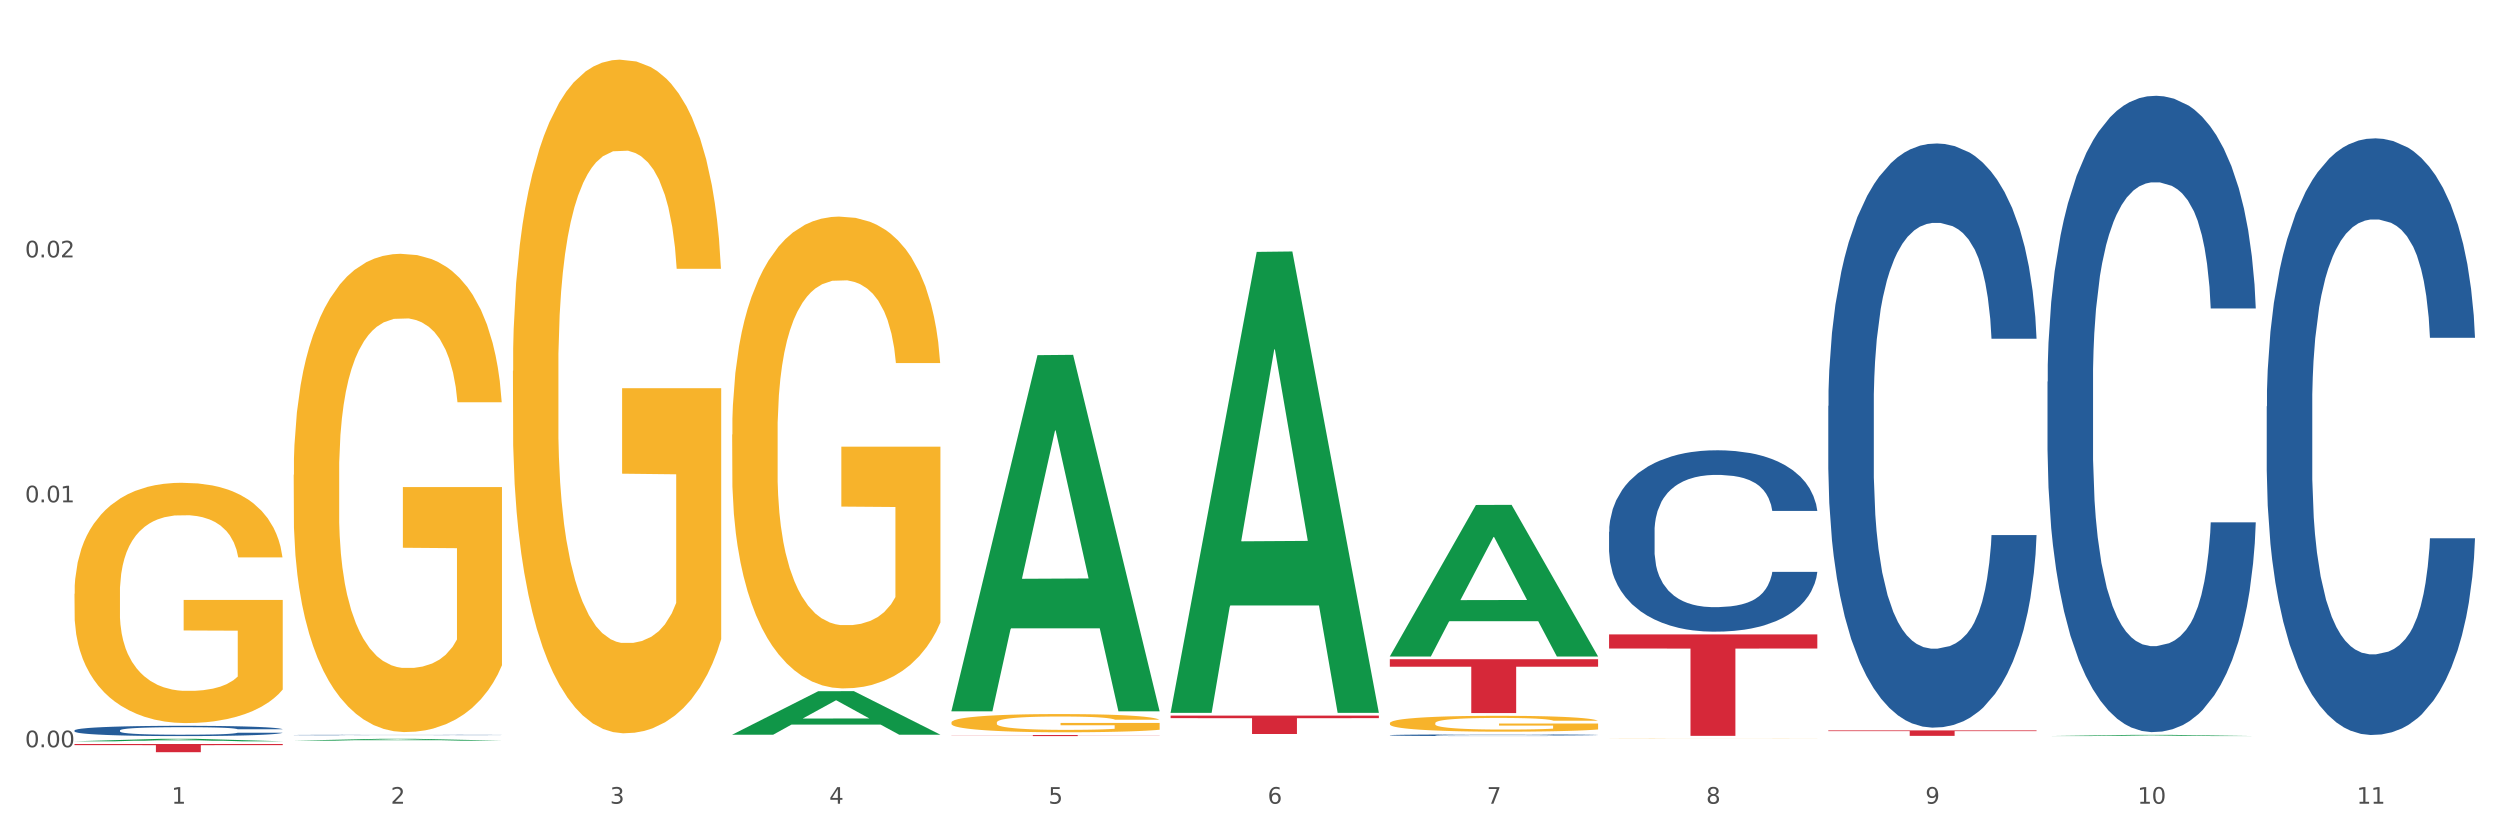 <?xml version="1.0" encoding="utf-8" standalone="no"?>
<!DOCTYPE svg PUBLIC "-//W3C//DTD SVG 1.1//EN"
  "http://www.w3.org/Graphics/SVG/1.1/DTD/svg11.dtd">
<svg xmlns:xlink="http://www.w3.org/1999/xlink" width="1080pt" height="360pt" viewBox="0 0 1080 360" xmlns="http://www.w3.org/2000/svg" version="1.1">
 <rect x="0" y="0" width="1080" height="360" fill="#333333" stroke="none"/>
 <defs>
  <style type="text/css">*{stroke-linejoin: round; stroke-linecap: butt}</style>
 </defs>
 <g id="figure_1">
  <g id="patch_1">
   <path d="M 0 360 
L 1080 360 
L 1080 0 
L 0 0 
z
" style="fill: #ffffff; stroke: #ffffff; stroke-linejoin: miter"/>
  </g>
  <g id="axes_1">
   <g id="matplotlib.axis_1">
    <g id="xtick_1">
     <g id="text_1">
      <!-- 1 -->
      <g style="fill: #4d4d4d" transform="translate(74.106 347.204) scale(0.096 -0.096)">
       <defs>
        <path id="DejaVuSans-31" d="M 794 531 
L 1825 531 
L 1825 4091 
L 703 3866 
L 703 4441 
L 1819 4666 
L 2450 4666 
L 2450 531 
L 3481 531 
L 3481 0 
L 794 0 
L 794 531 
z
" transform="scale(0.016)"/>
       </defs>
       <use xlink:href="#DejaVuSans-31"/>
      </g>
     </g>
    </g>
    <g id="xtick_2">
     <g id="text_2">
      <!-- 2 -->
      <g style="fill: #4d4d4d" transform="translate(168.812 347.204) scale(0.096 -0.096)">
       <defs>
        <path id="DejaVuSans-32" d="M 1228 531 
L 3431 531 
L 3431 0 
L 469 0 
L 469 531 
Q 828 903 1448 1529 
Q 2069 2156 2228 2338 
Q 2531 2678 2651 2914 
Q 2772 3150 2772 3378 
Q 2772 3750 2511 3984 
Q 2250 4219 1831 4219 
Q 1534 4219 1204 4116 
Q 875 4013 500 3803 
L 500 4441 
Q 881 4594 1212 4672 
Q 1544 4750 1819 4750 
Q 2544 4750 2975 4387 
Q 3406 4025 3406 3419 
Q 3406 3131 3298 2873 
Q 3191 2616 2906 2266 
Q 2828 2175 2409 1742 
Q 1991 1309 1228 531 
z
" transform="scale(0.016)"/>
       </defs>
       <use xlink:href="#DejaVuSans-32"/>
      </g>
     </g>
    </g>
    <g id="xtick_3">
     <g id="text_3">
      <!-- 3 -->
      <g style="fill: #4d4d4d" transform="translate(263.517 347.204) scale(0.096 -0.096)">
       <defs>
        <path id="DejaVuSans-33" d="M 2597 2516 
Q 3050 2419 3304 2112 
Q 3559 1806 3559 1356 
Q 3559 666 3084 287 
Q 2609 -91 1734 -91 
Q 1441 -91 1130 -33 
Q 819 25 488 141 
L 488 750 
Q 750 597 1062 519 
Q 1375 441 1716 441 
Q 2309 441 2620 675 
Q 2931 909 2931 1356 
Q 2931 1769 2642 2001 
Q 2353 2234 1838 2234 
L 1294 2234 
L 1294 2753 
L 1863 2753 
Q 2328 2753 2575 2939 
Q 2822 3125 2822 3475 
Q 2822 3834 2567 4026 
Q 2313 4219 1838 4219 
Q 1578 4219 1281 4162 
Q 984 4106 628 3988 
L 628 4550 
Q 988 4650 1302 4700 
Q 1616 4750 1894 4750 
Q 2613 4750 3031 4423 
Q 3450 4097 3450 3541 
Q 3450 3153 3228 2886 
Q 3006 2619 2597 2516 
z
" transform="scale(0.016)"/>
       </defs>
       <use xlink:href="#DejaVuSans-33"/>
      </g>
     </g>
    </g>
    <g id="xtick_4">
     <g id="text_4">
      <!-- 4 -->
      <g style="fill: #4d4d4d" transform="translate(358.223 347.204) scale(0.096 -0.096)">
       <defs>
        <path id="DejaVuSans-34" d="M 2419 4116 
L 825 1625 
L 2419 1625 
L 2419 4116 
z
M 2253 4666 
L 3047 4666 
L 3047 1625 
L 3713 1625 
L 3713 1100 
L 3047 1100 
L 3047 0 
L 2419 0 
L 2419 1100 
L 313 1100 
L 313 1709 
L 2253 4666 
z
" transform="scale(0.016)"/>
       </defs>
       <use xlink:href="#DejaVuSans-34"/>
      </g>
     </g>
    </g>
    <g id="xtick_5">
     <g id="text_5">
      <!-- 5 -->
      <g style="fill: #4d4d4d" transform="translate(452.928 347.204) scale(0.096 -0.096)">
       <defs>
        <path id="DejaVuSans-35" d="M 691 4666 
L 3169 4666 
L 3169 4134 
L 1269 4134 
L 1269 2991 
Q 1406 3038 1543 3061 
Q 1681 3084 1819 3084 
Q 2600 3084 3056 2656 
Q 3513 2228 3513 1497 
Q 3513 744 3044 326 
Q 2575 -91 1722 -91 
Q 1428 -91 1123 -41 
Q 819 9 494 109 
L 494 744 
Q 775 591 1075 516 
Q 1375 441 1709 441 
Q 2250 441 2565 725 
Q 2881 1009 2881 1497 
Q 2881 1984 2565 2268 
Q 2250 2553 1709 2553 
Q 1456 2553 1204 2497 
Q 953 2441 691 2322 
L 691 4666 
z
" transform="scale(0.016)"/>
       </defs>
       <use xlink:href="#DejaVuSans-35"/>
      </g>
     </g>
    </g>
    <g id="xtick_6">
     <g id="text_6">
      <!-- 6 -->
      <g style="fill: #4d4d4d" transform="translate(547.634 347.204) scale(0.096 -0.096)">
       <defs>
        <path id="DejaVuSans-36" d="M 2113 2584 
Q 1688 2584 1439 2293 
Q 1191 2003 1191 1497 
Q 1191 994 1439 701 
Q 1688 409 2113 409 
Q 2538 409 2786 701 
Q 3034 994 3034 1497 
Q 3034 2003 2786 2293 
Q 2538 2584 2113 2584 
z
M 3366 4563 
L 3366 3988 
Q 3128 4100 2886 4159 
Q 2644 4219 2406 4219 
Q 1781 4219 1451 3797 
Q 1122 3375 1075 2522 
Q 1259 2794 1537 2939 
Q 1816 3084 2150 3084 
Q 2853 3084 3261 2657 
Q 3669 2231 3669 1497 
Q 3669 778 3244 343 
Q 2819 -91 2113 -91 
Q 1303 -91 875 529 
Q 447 1150 447 2328 
Q 447 3434 972 4092 
Q 1497 4750 2381 4750 
Q 2619 4750 2861 4703 
Q 3103 4656 3366 4563 
z
" transform="scale(0.016)"/>
       </defs>
       <use xlink:href="#DejaVuSans-36"/>
      </g>
     </g>
    </g>
    <g id="xtick_7">
     <g id="text_7">
      <!-- 7 -->
      <g style="fill: #4d4d4d" transform="translate(642.339 347.204) scale(0.096 -0.096)">
       <defs>
        <path id="DejaVuSans-37" d="M 525 4666 
L 3525 4666 
L 3525 4397 
L 1831 0 
L 1172 0 
L 2766 4134 
L 525 4134 
L 525 4666 
z
" transform="scale(0.016)"/>
       </defs>
       <use xlink:href="#DejaVuSans-37"/>
      </g>
     </g>
    </g>
    <g id="xtick_8">
     <g id="text_8">
      <!-- 8 -->
      <g style="fill: #4d4d4d" transform="translate(737.044 347.204) scale(0.096 -0.096)">
       <defs>
        <path id="DejaVuSans-38" d="M 2034 2216 
Q 1584 2216 1326 1975 
Q 1069 1734 1069 1313 
Q 1069 891 1326 650 
Q 1584 409 2034 409 
Q 2484 409 2743 651 
Q 3003 894 3003 1313 
Q 3003 1734 2745 1975 
Q 2488 2216 2034 2216 
z
M 1403 2484 
Q 997 2584 770 2862 
Q 544 3141 544 3541 
Q 544 4100 942 4425 
Q 1341 4750 2034 4750 
Q 2731 4750 3128 4425 
Q 3525 4100 3525 3541 
Q 3525 3141 3298 2862 
Q 3072 2584 2669 2484 
Q 3125 2378 3379 2068 
Q 3634 1759 3634 1313 
Q 3634 634 3220 271 
Q 2806 -91 2034 -91 
Q 1263 -91 848 271 
Q 434 634 434 1313 
Q 434 1759 690 2068 
Q 947 2378 1403 2484 
z
M 1172 3481 
Q 1172 3119 1398 2916 
Q 1625 2713 2034 2713 
Q 2441 2713 2670 2916 
Q 2900 3119 2900 3481 
Q 2900 3844 2670 4047 
Q 2441 4250 2034 4250 
Q 1625 4250 1398 4047 
Q 1172 3844 1172 3481 
z
" transform="scale(0.016)"/>
       </defs>
       <use xlink:href="#DejaVuSans-38"/>
      </g>
     </g>
    </g>
    <g id="xtick_9">
     <g id="text_9">
      <!-- 9 -->
      <g style="fill: #4d4d4d" transform="translate(831.75 347.204) scale(0.096 -0.096)">
       <defs>
        <path id="DejaVuSans-39" d="M 703 97 
L 703 672 
Q 941 559 1184 500 
Q 1428 441 1663 441 
Q 2288 441 2617 861 
Q 2947 1281 2994 2138 
Q 2813 1869 2534 1725 
Q 2256 1581 1919 1581 
Q 1219 1581 811 2004 
Q 403 2428 403 3163 
Q 403 3881 828 4315 
Q 1253 4750 1959 4750 
Q 2769 4750 3195 4129 
Q 3622 3509 3622 2328 
Q 3622 1225 3098 567 
Q 2575 -91 1691 -91 
Q 1453 -91 1209 -44 
Q 966 3 703 97 
z
M 1959 2075 
Q 2384 2075 2632 2365 
Q 2881 2656 2881 3163 
Q 2881 3666 2632 3958 
Q 2384 4250 1959 4250 
Q 1534 4250 1286 3958 
Q 1038 3666 1038 3163 
Q 1038 2656 1286 2365 
Q 1534 2075 1959 2075 
z
" transform="scale(0.016)"/>
       </defs>
       <use xlink:href="#DejaVuSans-39"/>
      </g>
     </g>
    </g>
    <g id="xtick_10">
     <g id="text_10">
      <!-- 10 -->
      <g style="fill: #4d4d4d" transform="translate(923.401 347.204) scale(0.096 -0.096)">
       <defs>
        <path id="DejaVuSans-30" d="M 2034 4250 
Q 1547 4250 1301 3770 
Q 1056 3291 1056 2328 
Q 1056 1369 1301 889 
Q 1547 409 2034 409 
Q 2525 409 2770 889 
Q 3016 1369 3016 2328 
Q 3016 3291 2770 3770 
Q 2525 4250 2034 4250 
z
M 2034 4750 
Q 2819 4750 3233 4129 
Q 3647 3509 3647 2328 
Q 3647 1150 3233 529 
Q 2819 -91 2034 -91 
Q 1250 -91 836 529 
Q 422 1150 422 2328 
Q 422 3509 836 4129 
Q 1250 4750 2034 4750 
z
" transform="scale(0.016)"/>
       </defs>
       <use xlink:href="#DejaVuSans-31"/>
       <use xlink:href="#DejaVuSans-30" transform="translate(63.623 0)"/>
      </g>
     </g>
    </g>
    <g id="xtick_11">
     <g id="text_11">
      <!-- 11 -->
      <g style="fill: #4d4d4d" transform="translate(1018.107 347.204) scale(0.096 -0.096)">
       <use xlink:href="#DejaVuSans-31"/>
       <use xlink:href="#DejaVuSans-31" transform="translate(63.623 0)"/>
      </g>
     </g>
    </g>
    <g id="xtick_12"/>
    <g id="xtick_13"/>
    <g id="xtick_14"/>
    <g id="xtick_15"/>
    <g id="xtick_16"/>
    <g id="xtick_17"/>
    <g id="xtick_18"/>
    <g id="xtick_19"/>
    <g id="xtick_20"/>
    <g id="xtick_21"/>
   </g>
   <g id="matplotlib.axis_2">
    <g id="ytick_1">
     <g id="text_12">
      <!-- 0.00 -->
      <g style="fill: #4d4d4d" transform="translate(10.8 322.816) scale(0.096 -0.096)">
       <defs>
        <path id="DejaVuSans-2e" d="M 684 794 
L 1344 794 
L 1344 0 
L 684 0 
L 684 794 
z
" transform="scale(0.016)"/>
       </defs>
       <use xlink:href="#DejaVuSans-30"/>
       <use xlink:href="#DejaVuSans-2e" transform="translate(63.623 0)"/>
       <use xlink:href="#DejaVuSans-30" transform="translate(95.41 0)"/>
       <use xlink:href="#DejaVuSans-30" transform="translate(159.033 0)"/>
      </g>
     </g>
    </g>
    <g id="ytick_2">
     <g id="text_13">
      <!-- 0.01 -->
      <g style="fill: #4d4d4d" transform="translate(10.8 217.008) scale(0.096 -0.096)">
       <use xlink:href="#DejaVuSans-30"/>
       <use xlink:href="#DejaVuSans-2e" transform="translate(63.623 0)"/>
       <use xlink:href="#DejaVuSans-30" transform="translate(95.41 0)"/>
       <use xlink:href="#DejaVuSans-31" transform="translate(159.033 0)"/>
      </g>
     </g>
    </g>
    <g id="ytick_3">
     <g id="text_14">
      <!-- 0.02 -->
      <g style="fill: #4d4d4d" transform="translate(10.8 111.199) scale(0.096 -0.096)">
       <use xlink:href="#DejaVuSans-30"/>
       <use xlink:href="#DejaVuSans-2e" transform="translate(63.623 0)"/>
       <use xlink:href="#DejaVuSans-30" transform="translate(95.41 0)"/>
       <use xlink:href="#DejaVuSans-32" transform="translate(159.033 0)"/>
      </g>
     </g>
    </g>
    <g id="ytick_4"/>
    <g id="ytick_5"/>
    <g id="ytick_6"/>
   </g>
   <g id="PolyCollection_1">
    <path d="M 32.175 320.242 
L 32.268 320.241 
L 69.369 319.17 
L 84.766 319.169 
L 122.145 320.244 
L 104.337 320.244 
L 96.267 319.994 
L 57.96 319.994 
L 57.682 319.998 
L 49.891 320.244 
L 32.175 320.244 
L 32.175 320.242 
L 62.783 319.844 
L 91.444 319.843 
L 77.253 319.398 
L 77.067 319.396 
L 76.882 319.399 
L 62.691 319.843 
L 62.783 319.844 
L 32.175 320.242 
z
" clip-path="url(#p238727cf6b)" style="fill: #109648"/>
    <path d="M 316.291 187.754 
L 316.398 187.568 
L 316.398 180.866 
L 316.61 175.095 
L 317.672 161.133 
L 319.266 149.591 
L 320.434 143.448 
L 321.603 138.422 
L 322.983 133.395 
L 324.683 128.183 
L 327.763 120.55 
L 329.675 116.641 
L 332.012 112.545 
L 336.261 106.588 
L 339.342 103.237 
L 342.528 100.445 
L 347.733 97.094 
L 351.132 95.605 
L 354.744 94.488 
L 359.099 93.743 
L 362.392 93.557 
L 369.615 94.115 
L 375.776 95.791 
L 378.75 97.094 
L 382.574 99.328 
L 384.592 100.817 
L 387.885 103.796 
L 391.284 107.705 
L 393.621 111.056 
L 397.127 117.385 
L 399.782 123.715 
L 402.225 131.534 
L 403.5 136.932 
L 404.456 141.959 
L 405.306 147.73 
L 406.155 156.851 
L 387.035 156.851 
L 386.292 150.336 
L 385.123 144.193 
L 383.424 138.235 
L 381.937 134.512 
L 379.387 129.858 
L 377.051 126.88 
L 374.607 124.646 
L 371.633 122.784 
L 369.296 121.853 
L 366.003 121.109 
L 359.524 121.295 
L 355.169 122.784 
L 352.195 124.646 
L 350.283 126.321 
L 348.583 128.183 
L 346.671 130.789 
L 344.44 134.698 
L 342.847 138.235 
L 341.254 142.703 
L 339.979 147.171 
L 338.811 152.384 
L 337.855 157.968 
L 337.111 163.739 
L 336.474 170.814 
L 335.943 182.542 
L 335.943 208.046 
L 336.155 213.817 
L 336.686 221.449 
L 337.323 227.22 
L 338.386 234.108 
L 339.342 238.762 
L 341.147 245.464 
L 343.166 251.049 
L 344.759 254.586 
L 346.352 257.565 
L 349.114 261.66 
L 352.195 265.011 
L 354.85 267.059 
L 358.462 268.92 
L 360.905 269.665 
L 363.029 270.037 
L 368.234 270.037 
L 371.952 269.479 
L 376.095 268.176 
L 379.281 266.5 
L 381.937 264.452 
L 384.911 261.102 
L 386.823 257.937 
L 386.823 219.029 
L 363.454 218.843 
L 363.454 192.967 
L 406.262 192.967 
L 406.262 268.92 
L 404.456 272.83 
L 402.438 276.367 
L 400.313 279.531 
L 397.127 283.441 
L 393.303 287.164 
L 389.903 289.77 
L 386.292 292.004 
L 382.043 294.052 
L 376.519 295.914 
L 373.12 296.658 
L 368.871 297.217 
L 363.879 297.403 
L 359.524 297.031 
L 355.275 296.1 
L 350.814 294.424 
L 346.459 292.004 
L 343.166 289.584 
L 339.873 286.606 
L 336.367 282.696 
L 333.606 278.973 
L 331.481 275.622 
L 329.144 271.34 
L 326.595 265.756 
L 324.683 260.729 
L 322.983 255.517 
L 321.178 248.815 
L 319.903 243.044 
L 318.628 235.784 
L 317.885 230.385 
L 317.035 222.008 
L 316.398 210.28 
L 316.291 187.754 
z
" clip-path="url(#p238727cf6b)" style="fill: #f7b32b"/>
    <path d="M 410.997 312.115 
L 411.103 312.108 
L 411.103 311.849 
L 411.316 311.626 
L 412.378 311.086 
L 413.971 310.64 
L 415.14 310.403 
L 416.308 310.209 
L 417.689 310.015 
L 419.388 309.813 
L 422.469 309.519 
L 424.381 309.367 
L 426.718 309.209 
L 430.967 308.979 
L 434.047 308.85 
L 437.234 308.742 
L 442.439 308.612 
L 445.838 308.555 
L 449.449 308.512 
L 453.804 308.483 
L 457.097 308.476 
L 464.32 308.497 
L 470.481 308.562 
L 473.456 308.612 
L 477.28 308.699 
L 479.298 308.756 
L 482.591 308.871 
L 485.99 309.022 
L 488.327 309.152 
L 491.832 309.396 
L 494.488 309.641 
L 496.931 309.943 
L 498.205 310.151 
L 499.161 310.346 
L 500.011 310.569 
L 500.861 310.921 
L 481.741 310.921 
L 480.997 310.669 
L 479.829 310.432 
L 478.129 310.202 
L 476.642 310.058 
L 474.093 309.878 
L 471.756 309.763 
L 469.313 309.677 
L 466.339 309.605 
L 464.002 309.569 
L 460.709 309.54 
L 454.229 309.547 
L 449.874 309.605 
L 446.9 309.677 
L 444.988 309.741 
L 443.288 309.813 
L 441.376 309.914 
L 439.146 310.065 
L 437.552 310.202 
L 435.959 310.374 
L 434.684 310.547 
L 433.516 310.748 
L 432.56 310.964 
L 431.816 311.187 
L 431.179 311.46 
L 430.648 311.913 
L 430.648 312.899 
L 430.86 313.122 
L 431.392 313.417 
L 432.029 313.64 
L 433.091 313.906 
L 434.047 314.086 
L 435.853 314.344 
L 437.871 314.56 
L 439.464 314.697 
L 441.058 314.812 
L 443.82 314.97 
L 446.9 315.1 
L 449.556 315.179 
L 453.167 315.251 
L 455.61 315.279 
L 457.735 315.294 
L 462.94 315.294 
L 466.657 315.272 
L 470.8 315.222 
L 473.987 315.157 
L 476.642 315.078 
L 479.616 314.949 
L 481.528 314.826 
L 481.528 313.323 
L 458.16 313.316 
L 458.16 312.316 
L 500.967 312.316 
L 500.967 315.251 
L 499.161 315.402 
L 497.143 315.538 
L 495.019 315.661 
L 491.832 315.812 
L 488.008 315.955 
L 484.609 316.056 
L 480.997 316.142 
L 476.748 316.222 
L 471.225 316.294 
L 467.826 316.322 
L 463.577 316.344 
L 458.584 316.351 
L 454.229 316.337 
L 449.98 316.301 
L 445.519 316.236 
L 441.164 316.142 
L 437.871 316.049 
L 434.578 315.934 
L 431.073 315.783 
L 428.311 315.639 
L 426.187 315.51 
L 423.85 315.344 
L 421.3 315.128 
L 419.388 314.934 
L 417.689 314.733 
L 415.883 314.474 
L 414.608 314.251 
L 413.334 313.97 
L 412.59 313.762 
L 411.74 313.438 
L 411.103 312.985 
L 410.997 312.115 
z
" clip-path="url(#p238727cf6b)" style="fill: #f7b32b"/>
    <path d="M 789.819 315.519 
L 879.789 315.519 
L 879.789 315.85 
L 844.398 315.852 
L 844.398 317.898 
L 824.997 317.898 
L 824.997 315.852 
L 789.819 315.85 
L 789.819 315.521 
L 789.819 315.519 
z
" clip-path="url(#p238727cf6b)" style="fill: #d62839"/>
    <path d="M 695.113 274.062 
L 785.084 274.062 
L 785.084 280.152 
L 749.692 280.193 
L 749.692 317.884 
L 730.291 317.884 
L 730.291 280.193 
L 695.113 280.152 
L 695.113 274.103 
L 695.113 274.062 
z
" clip-path="url(#p238727cf6b)" style="fill: #d62839"/>
    <path d="M 600.408 284.788 
L 690.378 284.788 
L 690.378 288.021 
L 654.987 288.043 
L 654.987 308.053 
L 635.586 308.053 
L 635.586 288.043 
L 600.408 288.021 
L 600.408 284.81 
L 600.408 284.788 
z
" clip-path="url(#p238727cf6b)" style="fill: #d62839"/>
    <path d="M 505.702 309.143 
L 595.673 309.143 
L 595.673 310.246 
L 560.281 310.253 
L 560.281 317.082 
L 540.88 317.082 
L 540.88 310.253 
L 505.702 310.246 
L 505.702 309.15 
L 505.702 309.143 
z
" clip-path="url(#p238727cf6b)" style="fill: #d62839"/>
    <path d="M 410.997 317.525 
L 500.967 317.525 
L 500.967 317.59 
L 465.576 317.59 
L 465.576 317.995 
L 446.175 317.995 
L 446.175 317.59 
L 410.997 317.59 
L 410.997 317.525 
L 410.997 317.525 
z
" clip-path="url(#p238727cf6b)" style="fill: #d62839"/>
    <path d="M 32.175 321.418 
L 122.145 321.418 
L 122.145 321.909 
L 86.754 321.912 
L 86.754 324.95 
L 67.353 324.95 
L 67.353 321.912 
L 32.175 321.909 
L 32.175 321.421 
L 32.175 321.418 
z
" clip-path="url(#p238727cf6b)" style="fill: #d62839"/>
    <path d="M 695.113 319.209 
L 695.22 319.209 
L 695.22 319.206 
L 695.432 319.204 
L 696.494 319.198 
L 698.088 319.193 
L 699.256 319.19 
L 700.424 319.188 
L 701.805 319.186 
L 703.505 319.184 
L 706.585 319.18 
L 708.497 319.179 
L 710.834 319.177 
L 715.083 319.174 
L 718.164 319.173 
L 721.35 319.172 
L 726.555 319.17 
L 729.954 319.17 
L 733.566 319.169 
L 737.921 319.169 
L 741.214 319.169 
L 748.437 319.169 
L 754.598 319.17 
L 757.572 319.17 
L 761.396 319.171 
L 763.414 319.172 
L 766.707 319.173 
L 770.106 319.175 
L 772.443 319.176 
L 775.948 319.179 
L 778.604 319.182 
L 781.047 319.185 
L 782.322 319.187 
L 783.278 319.189 
L 784.128 319.192 
L 784.977 319.196 
L 765.857 319.196 
L 765.114 319.193 
L 763.945 319.19 
L 762.246 319.188 
L 760.759 319.186 
L 758.209 319.184 
L 755.872 319.183 
L 753.429 319.182 
L 750.455 319.181 
L 748.118 319.181 
L 744.825 319.18 
L 738.346 319.181 
L 733.991 319.181 
L 731.016 319.182 
L 729.104 319.183 
L 727.405 319.184 
L 725.493 319.185 
L 723.262 319.186 
L 721.669 319.188 
L 720.076 319.19 
L 718.801 319.192 
L 717.632 319.194 
L 716.676 319.196 
L 715.933 319.199 
L 715.296 319.202 
L 714.764 319.207 
L 714.764 319.218 
L 714.977 319.22 
L 715.508 319.224 
L 716.145 319.226 
L 717.208 319.229 
L 718.164 319.231 
L 719.969 319.234 
L 721.988 319.236 
L 723.581 319.238 
L 725.174 319.239 
L 727.936 319.241 
L 731.016 319.242 
L 733.672 319.243 
L 737.284 319.244 
L 739.727 319.244 
L 741.851 319.244 
L 747.056 319.244 
L 750.774 319.244 
L 754.916 319.244 
L 758.103 319.243 
L 760.759 319.242 
L 763.733 319.241 
L 765.645 319.239 
L 765.645 319.223 
L 742.276 319.222 
L 742.276 319.211 
L 785.084 319.211 
L 785.084 319.244 
L 783.278 319.246 
L 781.26 319.247 
L 779.135 319.249 
L 775.948 319.25 
L 772.124 319.252 
L 768.725 319.253 
L 765.114 319.254 
L 760.865 319.255 
L 755.341 319.256 
L 751.942 319.256 
L 747.693 319.256 
L 742.701 319.256 
L 738.346 319.256 
L 734.097 319.256 
L 729.636 319.255 
L 725.28 319.254 
L 721.988 319.253 
L 718.695 319.252 
L 715.189 319.25 
L 712.428 319.248 
L 710.303 319.247 
L 707.966 319.245 
L 705.417 319.243 
L 703.505 319.24 
L 701.805 319.238 
L 700 319.235 
L 698.725 319.233 
L 697.45 319.23 
L 696.707 319.227 
L 695.857 319.224 
L 695.22 319.219 
L 695.113 319.209 
z
" clip-path="url(#p238727cf6b)" style="fill: #f7b32b"/>
    <path d="M 32.175 256.53 
L 32.281 256.435 
L 32.281 253.022 
L 32.494 250.082 
L 33.556 242.972 
L 35.149 237.093 
L 36.318 233.964 
L 37.486 231.405 
L 38.867 228.845 
L 40.567 226.19 
L 43.647 222.303 
L 45.559 220.312 
L 47.896 218.226 
L 52.145 215.192 
L 55.225 213.485 
L 58.412 212.063 
L 63.617 210.356 
L 67.016 209.598 
L 70.627 209.029 
L 74.983 208.65 
L 78.275 208.555 
L 85.499 208.839 
L 91.659 209.693 
L 94.634 210.356 
L 98.458 211.494 
L 100.476 212.253 
L 103.769 213.77 
L 107.168 215.761 
L 109.505 217.467 
L 113.01 220.691 
L 115.666 223.914 
L 118.109 227.897 
L 119.383 230.646 
L 120.339 233.206 
L 121.189 236.145 
L 122.039 240.791 
L 102.919 240.791 
L 102.175 237.472 
L 101.007 234.344 
L 99.307 231.31 
L 97.82 229.413 
L 95.271 227.043 
L 92.934 225.526 
L 90.491 224.388 
L 87.517 223.44 
L 85.18 222.966 
L 81.887 222.587 
L 75.407 222.682 
L 71.052 223.44 
L 68.078 224.388 
L 66.166 225.242 
L 64.467 226.19 
L 62.555 227.517 
L 60.324 229.508 
L 58.731 231.31 
L 57.137 233.585 
L 55.863 235.861 
L 54.694 238.515 
L 53.738 241.36 
L 52.995 244.299 
L 52.357 247.902 
L 51.826 253.875 
L 51.826 266.864 
L 52.039 269.803 
L 52.57 273.691 
L 53.207 276.63 
L 54.269 280.138 
L 55.225 282.508 
L 57.031 285.921 
L 59.049 288.766 
L 60.643 290.567 
L 62.236 292.084 
L 64.998 294.17 
L 68.078 295.876 
L 70.734 296.919 
L 74.345 297.867 
L 76.788 298.247 
L 78.913 298.436 
L 84.118 298.436 
L 87.835 298.152 
L 91.978 297.488 
L 95.165 296.635 
L 97.82 295.592 
L 100.795 293.885 
L 102.707 292.274 
L 102.707 272.458 
L 79.338 272.363 
L 79.338 259.184 
L 122.145 259.184 
L 122.145 297.867 
L 120.339 299.859 
L 118.321 301.66 
L 116.197 303.272 
L 113.01 305.263 
L 109.186 307.159 
L 105.787 308.486 
L 102.175 309.624 
L 97.927 310.667 
L 92.403 311.615 
L 89.004 311.994 
L 84.755 312.279 
L 79.763 312.374 
L 75.407 312.184 
L 71.159 311.71 
L 66.697 310.857 
L 62.342 309.624 
L 59.049 308.392 
L 55.756 306.875 
L 52.251 304.884 
L 49.489 302.987 
L 47.365 301.281 
L 45.028 299.1 
L 42.479 296.256 
L 40.567 293.696 
L 38.867 291.041 
L 37.061 287.628 
L 35.787 284.689 
L 34.512 280.991 
L 33.768 278.241 
L 32.919 273.975 
L 32.281 268.002 
L 32.175 256.53 
z
" clip-path="url(#p238727cf6b)" style="fill: #f7b32b"/>
    <path d="M 32.175 315.546 
L 32.281 315.542 
L 32.281 315.428 
L 32.6 315.274 
L 33.77 314.989 
L 35.259 314.774 
L 37.811 314.522 
L 39.194 314.417 
L 41.002 314.299 
L 44.724 314.108 
L 48.978 313.945 
L 51.956 313.856 
L 54.189 313.799 
L 59.187 313.698 
L 62.059 313.653 
L 65.036 313.616 
L 67.589 313.592 
L 71.843 313.564 
L 75.246 313.551 
L 79.181 313.547 
L 82.477 313.551 
L 86.838 313.568 
L 93.219 313.616 
L 95.665 313.645 
L 98.961 313.694 
L 102.365 313.759 
L 105.13 313.823 
L 108.32 313.917 
L 111.617 314.039 
L 114.807 314.193 
L 117.041 314.335 
L 118.848 314.486 
L 120.444 314.668 
L 121.613 314.867 
L 122.145 315.034 
L 102.684 315.034 
L 102.152 314.884 
L 101.088 314.721 
L 100.025 314.611 
L 98.855 314.522 
L 97.047 314.421 
L 95.452 314.356 
L 92.793 314.278 
L 90.347 314.23 
L 88.327 314.201 
L 85.881 314.177 
L 80.67 314.152 
L 76.947 314.152 
L 74.608 314.161 
L 71.736 314.181 
L 69.29 314.209 
L 66.419 314.258 
L 64.186 314.311 
L 61.952 314.38 
L 60.676 314.429 
L 58.762 314.518 
L 57.486 314.591 
L 55.784 314.717 
L 54.827 314.806 
L 53.126 315.038 
L 52.381 315.209 
L 52.062 315.326 
L 51.849 315.456 
L 51.849 316.09 
L 52.487 316.374 
L 53.019 316.496 
L 53.87 316.634 
L 55.465 316.813 
L 57.805 316.988 
L 60.251 317.114 
L 62.271 317.191 
L 64.186 317.248 
L 66.1 317.292 
L 68.44 317.333 
L 70.354 317.357 
L 73.225 317.382 
L 76.628 317.394 
L 79.287 317.394 
L 84.711 317.374 
L 87.157 317.353 
L 89.496 317.325 
L 92.049 317.28 
L 94.069 317.231 
L 95.239 317.195 
L 97.153 317.118 
L 98.642 317.036 
L 99.919 316.943 
L 100.769 316.862 
L 101.726 316.74 
L 102.471 316.602 
L 102.684 316.529 
L 122.145 316.529 
L 121.72 316.675 
L 120.975 316.817 
L 119.487 317.008 
L 118.317 317.118 
L 116.509 317.252 
L 114.595 317.365 
L 111.936 317.491 
L 109.49 317.585 
L 106.937 317.666 
L 104.172 317.739 
L 99.174 317.841 
L 97.366 317.869 
L 93.538 317.918 
L 90.56 317.946 
L 86.2 317.975 
L 81.733 317.991 
L 77.054 317.995 
L 72.906 317.987 
L 68.333 317.962 
L 65.462 317.938 
L 62.271 317.902 
L 58.549 317.845 
L 55.04 317.776 
L 51.743 317.694 
L 48.659 317.601 
L 45.788 317.495 
L 42.065 317.321 
L 39.3 317.15 
L 37.28 316.992 
L 35.897 316.858 
L 34.515 316.687 
L 33.77 316.569 
L 32.6 316.285 
L 32.175 316.021 
L 32.175 315.546 
z
" clip-path="url(#p238727cf6b)" style="fill: #255c99"/>
    <path d="M 126.88 317.534 
L 126.987 317.534 
L 126.987 317.528 
L 127.306 317.521 
L 128.476 317.506 
L 129.965 317.495 
L 132.517 317.483 
L 133.899 317.477 
L 135.707 317.471 
L 139.43 317.462 
L 143.683 317.454 
L 146.661 317.449 
L 148.894 317.446 
L 153.893 317.441 
L 156.764 317.439 
L 159.742 317.437 
L 162.294 317.436 
L 166.548 317.434 
L 169.951 317.434 
L 173.886 317.433 
L 177.183 317.434 
L 181.543 317.434 
L 187.924 317.437 
L 190.37 317.438 
L 193.667 317.441 
L 197.07 317.444 
L 199.835 317.447 
L 203.025 317.452 
L 206.322 317.458 
L 209.513 317.466 
L 211.746 317.473 
L 213.554 317.481 
L 215.149 317.49 
L 216.319 317.5 
L 216.851 317.509 
L 197.389 317.509 
L 196.857 317.501 
L 195.794 317.493 
L 194.73 317.487 
L 193.561 317.483 
L 191.753 317.478 
L 190.157 317.474 
L 187.499 317.47 
L 185.053 317.468 
L 183.032 317.466 
L 180.586 317.465 
L 175.375 317.464 
L 171.653 317.464 
L 169.313 317.464 
L 166.442 317.465 
L 163.996 317.467 
L 161.124 317.469 
L 158.891 317.472 
L 156.658 317.475 
L 155.382 317.478 
L 153.467 317.482 
L 152.191 317.486 
L 150.49 317.493 
L 149.533 317.497 
L 147.831 317.509 
L 147.087 317.517 
L 146.768 317.523 
L 146.555 317.53 
L 146.555 317.562 
L 147.193 317.576 
L 147.725 317.582 
L 148.575 317.589 
L 150.171 317.598 
L 152.51 317.607 
L 154.956 317.613 
L 156.977 317.617 
L 158.891 317.62 
L 160.805 317.623 
L 163.145 317.625 
L 165.059 317.626 
L 167.931 317.627 
L 171.334 317.628 
L 173.993 317.628 
L 179.416 317.627 
L 181.862 317.626 
L 184.202 317.624 
L 186.754 317.622 
L 188.775 317.619 
L 189.945 317.618 
L 191.859 317.614 
L 193.348 317.61 
L 194.624 317.605 
L 195.475 317.601 
L 196.432 317.595 
L 197.176 317.588 
L 197.389 317.584 
L 216.851 317.584 
L 216.425 317.591 
L 215.681 317.599 
L 214.192 317.608 
L 213.022 317.614 
L 211.214 317.62 
L 209.3 317.626 
L 206.641 317.633 
L 204.195 317.637 
L 201.643 317.641 
L 198.878 317.645 
L 193.88 317.65 
L 192.072 317.652 
L 188.243 317.654 
L 185.265 317.656 
L 180.905 317.657 
L 176.439 317.658 
L 171.759 317.658 
L 167.612 317.658 
L 163.039 317.656 
L 160.167 317.655 
L 156.977 317.653 
L 153.255 317.65 
L 149.745 317.647 
L 146.448 317.643 
L 143.364 317.638 
L 140.493 317.633 
L 136.771 317.624 
L 134.006 317.615 
L 131.985 317.607 
L 130.603 317.601 
L 129.22 317.592 
L 128.476 317.586 
L 127.306 317.572 
L 126.88 317.558 
L 126.88 317.534 
z
" clip-path="url(#p238727cf6b)" style="fill: #255c99"/>
    <path d="M 600.408 317.594 
L 600.514 317.593 
L 600.514 317.575 
L 600.833 317.549 
L 602.003 317.503 
L 603.492 317.467 
L 606.044 317.426 
L 607.427 317.409 
L 609.235 317.39 
L 612.957 317.358 
L 617.211 317.332 
L 620.189 317.317 
L 622.422 317.308 
L 627.42 317.291 
L 630.292 317.284 
L 633.269 317.278 
L 635.822 317.274 
L 640.076 317.269 
L 643.479 317.267 
L 647.414 317.266 
L 650.71 317.267 
L 655.071 317.27 
L 661.451 317.278 
L 663.897 317.282 
L 667.194 317.29 
L 670.597 317.301 
L 673.362 317.312 
L 676.553 317.327 
L 679.85 317.347 
L 683.04 317.372 
L 685.273 317.396 
L 687.081 317.42 
L 688.677 317.45 
L 689.846 317.483 
L 690.378 317.51 
L 670.916 317.51 
L 670.385 317.485 
L 669.321 317.459 
L 668.258 317.441 
L 667.088 317.426 
L 665.28 317.41 
L 663.685 317.399 
L 661.026 317.386 
L 658.58 317.378 
L 656.559 317.374 
L 654.113 317.37 
L 648.902 317.366 
L 645.18 317.366 
L 642.841 317.367 
L 639.969 317.37 
L 637.523 317.375 
L 634.652 317.383 
L 632.419 317.392 
L 630.185 317.403 
L 628.909 317.411 
L 626.995 317.425 
L 625.719 317.437 
L 624.017 317.458 
L 623.06 317.473 
L 621.358 317.511 
L 620.614 317.539 
L 620.295 317.558 
L 620.082 317.579 
L 620.082 317.683 
L 620.72 317.73 
L 621.252 317.749 
L 622.103 317.772 
L 623.698 317.801 
L 626.038 317.83 
L 628.484 317.851 
L 630.504 317.863 
L 632.419 317.873 
L 634.333 317.88 
L 636.672 317.887 
L 638.587 317.891 
L 641.458 317.895 
L 644.861 317.897 
L 647.52 317.897 
L 652.944 317.893 
L 655.39 317.89 
L 657.729 317.885 
L 660.282 317.878 
L 662.302 317.87 
L 663.472 317.864 
L 665.386 317.851 
L 666.875 317.838 
L 668.151 317.823 
L 669.002 317.809 
L 669.959 317.789 
L 670.704 317.767 
L 670.916 317.755 
L 690.378 317.755 
L 689.953 317.779 
L 689.208 317.802 
L 687.719 317.833 
L 686.55 317.851 
L 684.742 317.873 
L 682.827 317.892 
L 680.169 317.912 
L 677.723 317.928 
L 675.17 317.941 
L 672.405 317.953 
L 667.407 317.97 
L 665.599 317.974 
L 661.771 317.982 
L 658.793 317.987 
L 654.433 317.992 
L 649.966 317.994 
L 645.287 317.995 
L 641.139 317.994 
L 636.566 317.99 
L 633.695 317.986 
L 630.504 317.98 
L 626.782 317.97 
L 623.273 317.959 
L 619.976 317.946 
L 616.892 317.93 
L 614.02 317.913 
L 610.298 317.885 
L 607.533 317.857 
L 605.513 317.831 
L 604.13 317.809 
L 602.748 317.781 
L 602.003 317.761 
L 600.833 317.715 
L 600.408 317.672 
L 600.408 317.594 
z
" clip-path="url(#p238727cf6b)" style="fill: #255c99"/>
    <path d="M 695.113 229.73 
L 695.22 229.658 
L 695.22 227.654 
L 695.539 224.935 
L 696.709 219.925 
L 698.197 216.131 
L 700.75 211.694 
L 702.132 209.833 
L 703.94 207.757 
L 707.662 204.393 
L 711.916 201.53 
L 714.894 199.956 
L 717.127 198.954 
L 722.126 197.165 
L 724.997 196.377 
L 727.975 195.733 
L 730.527 195.304 
L 734.781 194.803 
L 738.184 194.588 
L 742.119 194.516 
L 745.416 194.588 
L 749.776 194.874 
L 756.157 195.733 
L 758.603 196.234 
L 761.9 197.093 
L 765.303 198.238 
L 768.068 199.383 
L 771.258 201.029 
L 774.555 203.177 
L 777.746 205.896 
L 779.979 208.401 
L 781.787 211.05 
L 783.382 214.27 
L 784.552 217.777 
L 785.084 220.712 
L 765.622 220.712 
L 765.09 218.064 
L 764.027 215.201 
L 762.963 213.268 
L 761.793 211.694 
L 759.985 209.904 
L 758.39 208.759 
L 755.732 207.399 
L 753.286 206.541 
L 751.265 206.039 
L 748.819 205.61 
L 743.608 205.181 
L 739.886 205.181 
L 737.546 205.324 
L 734.675 205.682 
L 732.229 206.183 
L 729.357 207.042 
L 727.124 207.972 
L 724.891 209.189 
L 723.615 210.048 
L 721.7 211.622 
L 720.424 212.91 
L 718.723 215.129 
L 717.765 216.704 
L 716.064 220.783 
L 715.319 223.789 
L 715 225.865 
L 714.788 228.155 
L 714.788 239.321 
L 715.426 244.331 
L 715.958 246.478 
L 716.808 248.911 
L 718.404 252.061 
L 720.743 255.138 
L 723.189 257.357 
L 725.21 258.717 
L 727.124 259.719 
L 729.038 260.506 
L 731.378 261.222 
L 733.292 261.651 
L 736.164 262.081 
L 739.567 262.295 
L 742.225 262.295 
L 747.649 261.938 
L 750.095 261.58 
L 752.435 261.079 
L 754.987 260.291 
L 757.008 259.433 
L 758.178 258.788 
L 760.092 257.429 
L 761.581 255.997 
L 762.857 254.351 
L 763.708 252.919 
L 764.665 250.772 
L 765.409 248.339 
L 765.622 247.051 
L 785.084 247.051 
L 784.658 249.627 
L 783.914 252.132 
L 782.425 255.496 
L 781.255 257.429 
L 779.447 259.79 
L 777.533 261.794 
L 774.874 264.013 
L 772.428 265.659 
L 769.876 267.091 
L 767.111 268.379 
L 762.112 270.168 
L 760.305 270.669 
L 756.476 271.528 
L 753.498 272.029 
L 749.138 272.53 
L 744.671 272.817 
L 739.992 272.888 
L 735.845 272.745 
L 731.272 272.316 
L 728.4 271.886 
L 725.21 271.242 
L 721.488 270.24 
L 717.978 269.023 
L 714.681 267.592 
L 711.597 265.946 
L 708.726 264.085 
L 705.004 261.007 
L 702.239 258.001 
L 700.218 255.21 
L 698.836 252.848 
L 697.453 249.842 
L 696.709 247.766 
L 695.539 242.756 
L 695.113 238.104 
L 695.113 229.73 
z
" clip-path="url(#p238727cf6b)" style="fill: #255c99"/>
    <path d="M 789.819 175.37 
L 789.925 175.14 
L 789.925 168.686 
L 790.244 159.928 
L 791.414 143.795 
L 792.903 131.58 
L 795.455 117.291 
L 796.838 111.299 
L 798.646 104.615 
L 802.368 93.783 
L 806.622 84.564 
L 809.6 79.493 
L 811.833 76.267 
L 816.831 70.505 
L 819.703 67.97 
L 822.68 65.895 
L 825.233 64.513 
L 829.487 62.899 
L 832.89 62.208 
L 836.825 61.977 
L 840.121 62.208 
L 844.482 63.13 
L 850.862 65.895 
L 853.308 67.509 
L 856.605 70.274 
L 860.008 73.962 
L 862.773 77.65 
L 865.964 82.95 
L 869.261 89.865 
L 872.451 98.623 
L 874.684 106.689 
L 876.492 115.217 
L 878.087 125.588 
L 879.257 136.881 
L 879.789 146.331 
L 860.327 146.331 
L 859.796 137.803 
L 858.732 128.584 
L 857.669 122.361 
L 856.499 117.291 
L 854.691 111.529 
L 853.096 107.842 
L 850.437 103.463 
L 847.991 100.697 
L 845.97 99.084 
L 843.524 97.701 
L 838.313 96.318 
L 834.591 96.318 
L 832.252 96.779 
L 829.38 97.931 
L 826.934 99.545 
L 824.063 102.31 
L 821.83 105.306 
L 819.596 109.224 
L 818.32 111.99 
L 816.406 117.06 
L 815.13 121.209 
L 813.428 128.354 
L 812.471 133.424 
L 810.769 146.561 
L 810.025 156.241 
L 809.706 162.925 
L 809.493 170.3 
L 809.493 206.254 
L 810.131 222.387 
L 810.663 229.301 
L 811.514 237.137 
L 813.109 247.278 
L 815.449 257.188 
L 817.895 264.333 
L 819.915 268.712 
L 821.83 271.938 
L 823.744 274.473 
L 826.083 276.778 
L 827.998 278.161 
L 830.869 279.544 
L 834.272 280.235 
L 836.931 280.235 
L 842.355 279.083 
L 844.801 277.931 
L 847.14 276.317 
L 849.693 273.782 
L 851.713 271.016 
L 852.883 268.942 
L 854.797 264.563 
L 856.286 259.954 
L 857.562 254.653 
L 858.413 250.043 
L 859.37 243.129 
L 860.115 235.293 
L 860.327 231.145 
L 879.789 231.145 
L 879.364 239.442 
L 878.619 247.508 
L 877.13 258.34 
L 875.961 264.563 
L 874.153 272.169 
L 872.238 278.622 
L 869.58 285.767 
L 867.134 291.068 
L 864.581 295.677 
L 861.816 299.826 
L 856.818 305.587 
L 855.01 307.201 
L 851.181 309.966 
L 848.204 311.58 
L 843.843 313.193 
L 839.377 314.115 
L 834.698 314.345 
L 830.55 313.884 
L 825.977 312.502 
L 823.106 311.119 
L 819.915 309.044 
L 816.193 305.818 
L 812.684 301.9 
L 809.387 297.29 
L 806.303 291.989 
L 803.431 285.997 
L 799.709 276.087 
L 796.944 266.407 
L 794.924 257.418 
L 793.541 249.813 
L 792.158 240.133 
L 791.414 233.449 
L 790.244 217.316 
L 789.819 202.335 
L 789.819 175.37 
z
" clip-path="url(#p238727cf6b)" style="fill: #255c99"/>
    <path d="M 884.524 164.895 
L 884.631 164.644 
L 884.631 157.615 
L 884.95 148.075 
L 886.12 130.501 
L 887.608 117.195 
L 890.161 101.629 
L 891.543 95.102 
L 893.351 87.821 
L 897.073 76.022 
L 901.327 65.98 
L 904.305 60.456 
L 906.538 56.942 
L 911.537 50.665 
L 914.408 47.904 
L 917.386 45.644 
L 919.938 44.138 
L 924.192 42.38 
L 927.595 41.627 
L 931.53 41.376 
L 934.827 41.627 
L 939.187 42.631 
L 945.568 45.644 
L 948.014 47.402 
L 951.311 50.414 
L 954.714 54.431 
L 957.479 58.448 
L 960.669 64.222 
L 963.966 71.754 
L 967.157 81.294 
L 969.39 90.081 
L 971.198 99.37 
L 972.793 110.667 
L 973.963 122.969 
L 974.495 133.262 
L 955.033 133.262 
L 954.501 123.973 
L 953.438 113.931 
L 952.374 107.153 
L 951.204 101.629 
L 949.396 95.353 
L 947.801 91.336 
L 945.143 86.566 
L 942.697 83.553 
L 940.676 81.796 
L 938.23 80.29 
L 933.019 78.783 
L 929.297 78.783 
L 926.957 79.286 
L 924.086 80.541 
L 921.64 82.298 
L 918.768 85.311 
L 916.535 88.575 
L 914.302 92.843 
L 913.026 95.855 
L 911.111 101.378 
L 909.835 105.897 
L 908.134 113.68 
L 907.176 119.203 
L 905.475 133.513 
L 904.73 144.058 
L 904.411 151.338 
L 904.199 159.372 
L 904.199 198.537 
L 904.837 216.111 
L 905.368 223.642 
L 906.219 232.178 
L 907.814 243.225 
L 910.154 254.02 
L 912.6 261.803 
L 914.621 266.573 
L 916.535 270.087 
L 918.449 272.849 
L 920.789 275.36 
L 922.703 276.866 
L 925.575 278.372 
L 928.978 279.125 
L 931.636 279.125 
L 937.06 277.87 
L 939.506 276.615 
L 941.846 274.857 
L 944.398 272.096 
L 946.419 269.083 
L 947.589 266.824 
L 949.503 262.054 
L 950.992 257.033 
L 952.268 251.258 
L 953.119 246.237 
L 954.076 238.706 
L 954.82 230.17 
L 955.033 225.651 
L 974.495 225.651 
L 974.069 234.689 
L 973.325 243.476 
L 971.836 255.275 
L 970.666 262.054 
L 968.858 270.338 
L 966.944 277.368 
L 964.285 285.151 
L 961.839 290.925 
L 959.287 295.946 
L 956.522 300.465 
L 951.523 306.741 
L 949.715 308.499 
L 945.887 311.511 
L 942.909 313.269 
L 938.549 315.026 
L 934.082 316.03 
L 929.403 316.282 
L 925.256 315.779 
L 920.683 314.273 
L 917.811 312.767 
L 914.621 310.507 
L 910.899 306.992 
L 907.389 302.725 
L 904.092 297.703 
L 901.008 291.929 
L 898.137 285.402 
L 894.415 274.606 
L 891.65 264.062 
L 889.629 254.271 
L 888.246 245.986 
L 886.864 235.442 
L 886.12 228.161 
L 884.95 210.587 
L 884.524 194.269 
L 884.524 164.895 
z
" clip-path="url(#p238727cf6b)" style="fill: #255c99"/>
    <path d="M 979.23 175.577 
L 979.336 175.341 
L 979.336 168.75 
L 979.655 159.805 
L 980.825 143.327 
L 982.314 130.85 
L 984.866 116.256 
L 986.249 110.135 
L 988.057 103.309 
L 991.779 92.245 
L 996.033 82.829 
L 999.01 77.65 
L 1001.244 74.354 
L 1006.242 68.469 
L 1009.114 65.88 
L 1012.091 63.761 
L 1014.644 62.349 
L 1018.898 60.701 
L 1022.301 59.995 
L 1026.236 59.76 
L 1029.532 59.995 
L 1033.893 60.937 
L 1040.273 63.761 
L 1042.719 65.409 
L 1046.016 68.234 
L 1049.419 72 
L 1052.184 75.767 
L 1055.375 81.181 
L 1058.672 88.243 
L 1061.862 97.188 
L 1064.095 105.427 
L 1065.903 114.137 
L 1067.498 124.73 
L 1068.668 136.265 
L 1069.2 145.916 
L 1049.738 145.916 
L 1049.207 137.206 
L 1048.143 127.79 
L 1047.08 121.434 
L 1045.91 116.256 
L 1044.102 110.371 
L 1042.507 106.604 
L 1039.848 102.132 
L 1037.402 99.307 
L 1035.381 97.659 
L 1032.935 96.247 
L 1027.724 94.834 
L 1024.002 94.834 
L 1021.663 95.305 
L 1018.791 96.482 
L 1016.345 98.13 
L 1013.474 100.955 
L 1011.24 104.015 
L 1009.007 108.017 
L 1007.731 110.841 
L 1005.817 116.02 
L 1004.541 120.257 
L 1002.839 127.555 
L 1001.882 132.734 
L 1000.18 146.151 
L 999.436 156.038 
L 999.117 162.865 
L 998.904 170.398 
L 998.904 207.12 
L 999.542 223.598 
L 1000.074 230.66 
L 1000.925 238.664 
L 1002.52 249.021 
L 1004.86 259.144 
L 1007.306 266.441 
L 1009.326 270.914 
L 1011.24 274.209 
L 1013.155 276.799 
L 1015.494 279.153 
L 1017.409 280.565 
L 1020.28 281.977 
L 1023.683 282.684 
L 1026.342 282.684 
L 1031.766 281.507 
L 1034.212 280.33 
L 1036.551 278.682 
L 1039.104 276.092 
L 1041.124 273.268 
L 1042.294 271.149 
L 1044.208 266.676 
L 1045.697 261.968 
L 1046.973 256.554 
L 1047.824 251.846 
L 1048.781 244.784 
L 1049.526 236.781 
L 1049.738 232.543 
L 1069.2 232.543 
L 1068.775 241.018 
L 1068.03 249.257 
L 1066.541 260.321 
L 1065.371 266.676 
L 1063.564 274.445 
L 1061.649 281.036 
L 1058.991 288.333 
L 1056.545 293.747 
L 1053.992 298.455 
L 1051.227 302.693 
L 1046.229 308.578 
L 1044.421 310.226 
L 1040.592 313.05 
L 1037.615 314.698 
L 1033.254 316.346 
L 1028.788 317.288 
L 1024.109 317.523 
L 1019.961 317.052 
L 1015.388 315.64 
L 1012.517 314.227 
L 1009.326 312.109 
L 1005.604 308.813 
L 1002.095 304.811 
L 998.798 300.103 
L 995.714 294.689 
L 992.842 288.569 
L 989.12 278.446 
L 986.355 268.56 
L 984.334 259.379 
L 982.952 251.611 
L 981.569 241.724 
L 980.825 234.897 
L 979.655 218.419 
L 979.23 203.118 
L 979.23 175.577 
z
" clip-path="url(#p238727cf6b)" style="fill: #255c99"/>
    <path d="M 221.586 160.248 
L 221.692 159.982 
L 221.692 150.414 
L 221.905 142.174 
L 222.967 122.24 
L 224.56 105.761 
L 225.729 96.99 
L 226.897 89.814 
L 228.278 82.638 
L 229.978 75.196 
L 233.058 64.299 
L 234.97 58.717 
L 237.307 52.87 
L 241.556 44.365 
L 244.636 39.58 
L 247.823 35.594 
L 253.028 30.809 
L 256.427 28.683 
L 260.038 27.088 
L 264.394 26.025 
L 267.686 25.759 
L 274.91 26.557 
L 281.07 28.949 
L 284.045 30.809 
L 287.869 33.999 
L 289.887 36.125 
L 293.18 40.378 
L 296.579 45.959 
L 298.916 50.743 
L 302.421 59.78 
L 305.077 68.817 
L 307.52 79.98 
L 308.794 87.688 
L 309.75 94.864 
L 310.6 103.103 
L 311.45 116.127 
L 292.33 116.127 
L 291.586 106.824 
L 290.418 98.054 
L 288.718 89.548 
L 287.231 84.233 
L 284.682 77.588 
L 282.345 73.335 
L 279.902 70.146 
L 276.928 67.488 
L 274.591 66.159 
L 271.298 65.096 
L 264.818 65.362 
L 260.463 67.488 
L 257.489 70.146 
L 255.577 72.538 
L 253.878 75.196 
L 251.966 78.917 
L 249.735 84.498 
L 248.142 89.548 
L 246.548 95.927 
L 245.274 102.306 
L 244.105 109.748 
L 243.149 117.722 
L 242.406 125.961 
L 241.768 136.061 
L 241.237 152.806 
L 241.237 189.218 
L 241.45 197.458 
L 241.981 208.355 
L 242.618 216.594 
L 243.68 226.429 
L 244.636 233.073 
L 246.442 242.642 
L 248.46 250.615 
L 250.054 255.665 
L 251.647 259.918 
L 254.409 265.765 
L 257.489 270.549 
L 260.145 273.473 
L 263.756 276.131 
L 266.199 277.194 
L 268.324 277.725 
L 273.529 277.725 
L 277.246 276.928 
L 281.389 275.068 
L 284.576 272.675 
L 287.231 269.752 
L 290.206 264.968 
L 292.118 260.449 
L 292.118 204.9 
L 268.749 204.634 
L 268.749 167.69 
L 311.556 167.69 
L 311.556 276.131 
L 309.75 281.712 
L 307.732 286.762 
L 305.608 291.281 
L 302.421 296.862 
L 298.597 302.178 
L 295.198 305.899 
L 291.586 309.088 
L 287.338 312.012 
L 281.814 314.67 
L 278.415 315.733 
L 274.166 316.53 
L 269.174 316.796 
L 264.818 316.264 
L 260.57 314.936 
L 256.108 312.543 
L 251.753 309.088 
L 248.46 305.633 
L 245.167 301.38 
L 241.662 295.799 
L 238.9 290.483 
L 236.776 285.699 
L 234.439 279.586 
L 231.89 271.612 
L 229.978 264.436 
L 228.278 256.994 
L 226.472 247.426 
L 225.198 239.186 
L 223.923 228.821 
L 223.179 221.113 
L 222.33 209.152 
L 221.692 192.408 
L 221.586 160.248 
z
" clip-path="url(#p238727cf6b)" style="fill: #f7b32b"/>
    <path d="M 126.88 205.116 
L 126.987 204.927 
L 126.987 198.134 
L 127.199 192.284 
L 128.261 178.132 
L 129.855 166.432 
L 131.023 160.205 
L 132.192 155.111 
L 133.572 150.016 
L 135.272 144.732 
L 138.352 136.995 
L 140.264 133.033 
L 142.601 128.881 
L 146.85 122.843 
L 149.931 119.446 
L 153.117 116.616 
L 158.322 113.219 
L 161.721 111.71 
L 165.333 110.577 
L 169.688 109.823 
L 172.981 109.634 
L 180.204 110.2 
L 186.365 111.898 
L 189.339 113.219 
L 193.163 115.484 
L 195.181 116.993 
L 198.474 120.012 
L 201.873 123.975 
L 204.21 127.372 
L 207.716 133.787 
L 210.371 140.203 
L 212.814 148.129 
L 214.089 153.601 
L 215.045 158.696 
L 215.895 164.545 
L 216.744 173.792 
L 197.624 173.792 
L 196.881 167.187 
L 195.712 160.96 
L 194.013 154.922 
L 192.526 151.148 
L 189.976 146.43 
L 187.64 143.411 
L 185.196 141.147 
L 182.222 139.26 
L 179.885 138.316 
L 176.592 137.561 
L 170.113 137.75 
L 165.758 139.26 
L 162.784 141.147 
L 160.872 142.845 
L 159.172 144.732 
L 157.26 147.374 
L 155.029 151.337 
L 153.436 154.922 
L 151.843 159.451 
L 150.568 163.979 
L 149.4 169.263 
L 148.444 174.924 
L 147.7 180.774 
L 147.063 187.944 
L 146.532 199.832 
L 146.532 225.684 
L 146.744 231.534 
L 147.275 239.27 
L 147.912 245.12 
L 148.975 252.102 
L 149.931 256.82 
L 151.736 263.613 
L 153.755 269.274 
L 155.348 272.859 
L 156.941 275.878 
L 159.703 280.03 
L 162.784 283.426 
L 165.439 285.502 
L 169.051 287.389 
L 171.494 288.144 
L 173.618 288.521 
L 178.823 288.521 
L 182.541 287.955 
L 186.684 286.634 
L 189.87 284.936 
L 192.526 282.86 
L 195.5 279.463 
L 197.412 276.256 
L 197.412 236.817 
L 174.043 236.629 
L 174.043 210.399 
L 216.851 210.399 
L 216.851 287.389 
L 215.045 291.352 
L 213.027 294.937 
L 210.902 298.145 
L 207.716 302.107 
L 203.892 305.881 
L 200.492 308.523 
L 196.881 310.788 
L 192.632 312.863 
L 187.108 314.75 
L 183.709 315.505 
L 179.46 316.071 
L 174.468 316.26 
L 170.113 315.882 
L 165.864 314.939 
L 161.403 313.241 
L 157.048 310.788 
L 153.755 308.334 
L 150.462 305.315 
L 146.956 301.353 
L 144.195 297.579 
L 142.07 294.182 
L 139.733 289.842 
L 137.184 284.181 
L 135.272 279.086 
L 133.572 273.802 
L 131.767 267.009 
L 130.492 261.16 
L 129.217 253.8 
L 128.474 248.328 
L 127.624 239.837 
L 126.987 227.948 
L 126.88 205.116 
z
" clip-path="url(#p238727cf6b)" style="fill: #f7b32b"/>
    <path d="M 600.408 312.399 
L 600.514 312.393 
L 600.514 312.167 
L 600.727 311.973 
L 601.789 311.503 
L 603.382 311.114 
L 604.551 310.907 
L 605.719 310.737 
L 607.1 310.568 
L 608.799 310.393 
L 611.88 310.135 
L 613.792 310.004 
L 616.129 309.866 
L 620.378 309.665 
L 623.458 309.552 
L 626.645 309.458 
L 631.85 309.345 
L 635.249 309.295 
L 638.86 309.258 
L 643.215 309.232 
L 646.508 309.226 
L 653.731 309.245 
L 659.892 309.301 
L 662.867 309.345 
L 666.691 309.421 
L 668.709 309.471 
L 672.002 309.571 
L 675.401 309.703 
L 677.738 309.816 
L 681.243 310.029 
L 683.899 310.242 
L 686.342 310.505 
L 687.616 310.687 
L 688.572 310.857 
L 689.422 311.051 
L 690.272 311.358 
L 671.152 311.358 
L 670.408 311.139 
L 669.24 310.932 
L 667.54 310.731 
L 666.053 310.606 
L 663.504 310.449 
L 661.167 310.349 
L 658.724 310.273 
L 655.75 310.211 
L 653.413 310.179 
L 650.12 310.154 
L 643.64 310.161 
L 639.285 310.211 
L 636.311 310.273 
L 634.399 310.33 
L 632.699 310.393 
L 630.787 310.48 
L 628.557 310.612 
L 626.963 310.731 
L 625.37 310.882 
L 624.095 311.032 
L 622.927 311.208 
L 621.971 311.396 
L 621.227 311.59 
L 620.59 311.829 
L 620.059 312.224 
L 620.059 313.083 
L 620.271 313.277 
L 620.803 313.534 
L 621.44 313.729 
L 622.502 313.961 
L 623.458 314.118 
L 625.264 314.343 
L 627.282 314.531 
L 628.875 314.651 
L 630.469 314.751 
L 633.231 314.889 
L 636.311 315.002 
L 638.967 315.071 
L 642.578 315.133 
L 645.021 315.158 
L 647.146 315.171 
L 652.351 315.171 
L 656.068 315.152 
L 660.211 315.108 
L 663.398 315.052 
L 666.053 314.983 
L 669.027 314.87 
L 670.939 314.763 
L 670.939 313.453 
L 647.571 313.447 
L 647.571 312.575 
L 690.378 312.575 
L 690.378 315.133 
L 688.572 315.265 
L 686.554 315.384 
L 684.43 315.491 
L 681.243 315.623 
L 677.419 315.748 
L 674.02 315.836 
L 670.408 315.911 
L 666.159 315.98 
L 660.636 316.043 
L 657.237 316.068 
L 652.988 316.087 
L 647.995 316.093 
L 643.64 316.08 
L 639.391 316.049 
L 634.93 315.993 
L 630.575 315.911 
L 627.282 315.829 
L 623.989 315.729 
L 620.484 315.597 
L 617.722 315.472 
L 615.598 315.359 
L 613.261 315.215 
L 610.711 315.027 
L 608.799 314.857 
L 607.1 314.682 
L 605.294 314.456 
L 604.019 314.262 
L 602.745 314.017 
L 602.001 313.835 
L 601.151 313.553 
L 600.514 313.158 
L 600.408 312.399 
z
" clip-path="url(#p238727cf6b)" style="fill: #f7b32b"/>
    <path d="M 316.291 317.363 
L 316.384 317.346 
L 353.485 298.594 
L 368.882 298.577 
L 406.262 317.399 
L 388.453 317.399 
L 380.384 313.016 
L 342.077 313.016 
L 341.798 313.087 
L 334.007 317.399 
L 316.291 317.399 
L 316.291 317.363 
L 346.9 310.4 
L 375.56 310.382 
L 361.369 302.588 
L 361.184 302.553 
L 360.998 302.606 
L 346.807 310.382 
L 346.9 310.4 
L 316.291 317.363 
z
" clip-path="url(#p238727cf6b)" style="fill: #109648"/>
    <path d="M 126.88 319.965 
L 126.973 319.964 
L 164.074 319.169 
L 179.471 319.169 
L 216.851 319.966 
L 199.042 319.966 
L 190.973 319.78 
L 152.666 319.78 
L 152.387 319.783 
L 144.596 319.966 
L 126.88 319.966 
L 126.88 319.965 
L 157.489 319.67 
L 186.15 319.669 
L 171.958 319.339 
L 171.773 319.337 
L 171.587 319.339 
L 157.396 319.669 
L 157.489 319.67 
L 126.88 319.965 
z
" clip-path="url(#p238727cf6b)" style="fill: #109648"/>
    <path d="M 410.997 307.013 
L 411.09 306.868 
L 448.191 153.429 
L 463.588 153.284 
L 500.967 307.302 
L 483.159 307.302 
L 475.089 271.437 
L 436.782 271.437 
L 436.504 272.015 
L 428.713 307.302 
L 410.997 307.302 
L 410.997 307.013 
L 441.605 250.033 
L 470.266 249.889 
L 456.075 186.112 
L 455.889 185.823 
L 455.704 186.257 
L 441.513 249.889 
L 441.605 250.033 
L 410.997 307.013 
z
" clip-path="url(#p238727cf6b)" style="fill: #109648"/>
    <path d="M 505.702 307.595 
L 505.795 307.408 
L 542.896 108.817 
L 558.293 108.63 
L 595.673 307.969 
L 577.864 307.969 
L 569.795 261.55 
L 531.488 261.55 
L 531.209 262.299 
L 523.418 307.969 
L 505.702 307.969 
L 505.702 307.595 
L 536.311 233.849 
L 564.971 233.661 
L 550.78 151.118 
L 550.595 150.744 
L 550.409 151.305 
L 536.218 233.661 
L 536.311 233.849 
L 505.702 307.595 
z
" clip-path="url(#p238727cf6b)" style="fill: #109648"/>
    <path d="M 600.408 283.491 
L 600.501 283.43 
L 637.602 218.149 
L 652.999 218.087 
L 690.378 283.614 
L 672.57 283.614 
L 664.5 268.355 
L 626.193 268.355 
L 625.915 268.601 
L 618.124 283.614 
L 600.408 283.614 
L 600.408 283.491 
L 631.016 259.249 
L 659.677 259.188 
L 645.486 232.054 
L 645.3 231.931 
L 645.115 232.115 
L 630.924 259.188 
L 631.016 259.249 
L 600.408 283.491 
z
" clip-path="url(#p238727cf6b)" style="fill: #109648"/>
    <path d="M 884.524 317.994 
L 884.617 317.993 
L 921.718 317.456 
L 937.115 317.455 
L 974.495 317.995 
L 956.686 317.995 
L 948.616 317.869 
L 910.31 317.869 
L 910.031 317.871 
L 902.24 317.995 
L 884.524 317.995 
L 884.524 317.994 
L 915.133 317.794 
L 943.793 317.794 
L 929.602 317.57 
L 929.417 317.569 
L 929.231 317.571 
L 915.04 317.794 
L 915.133 317.794 
L 884.524 317.994 
z
" clip-path="url(#p238727cf6b)" style="fill: #109648"/>
   </g>
  </g>
 </g>
 <defs>
  <clipPath id="p238727cf6b">
   <rect x="32.175" y="10.8" width="1037.025" height="329.109"/>
  </clipPath>
 </defs>
</svg>
